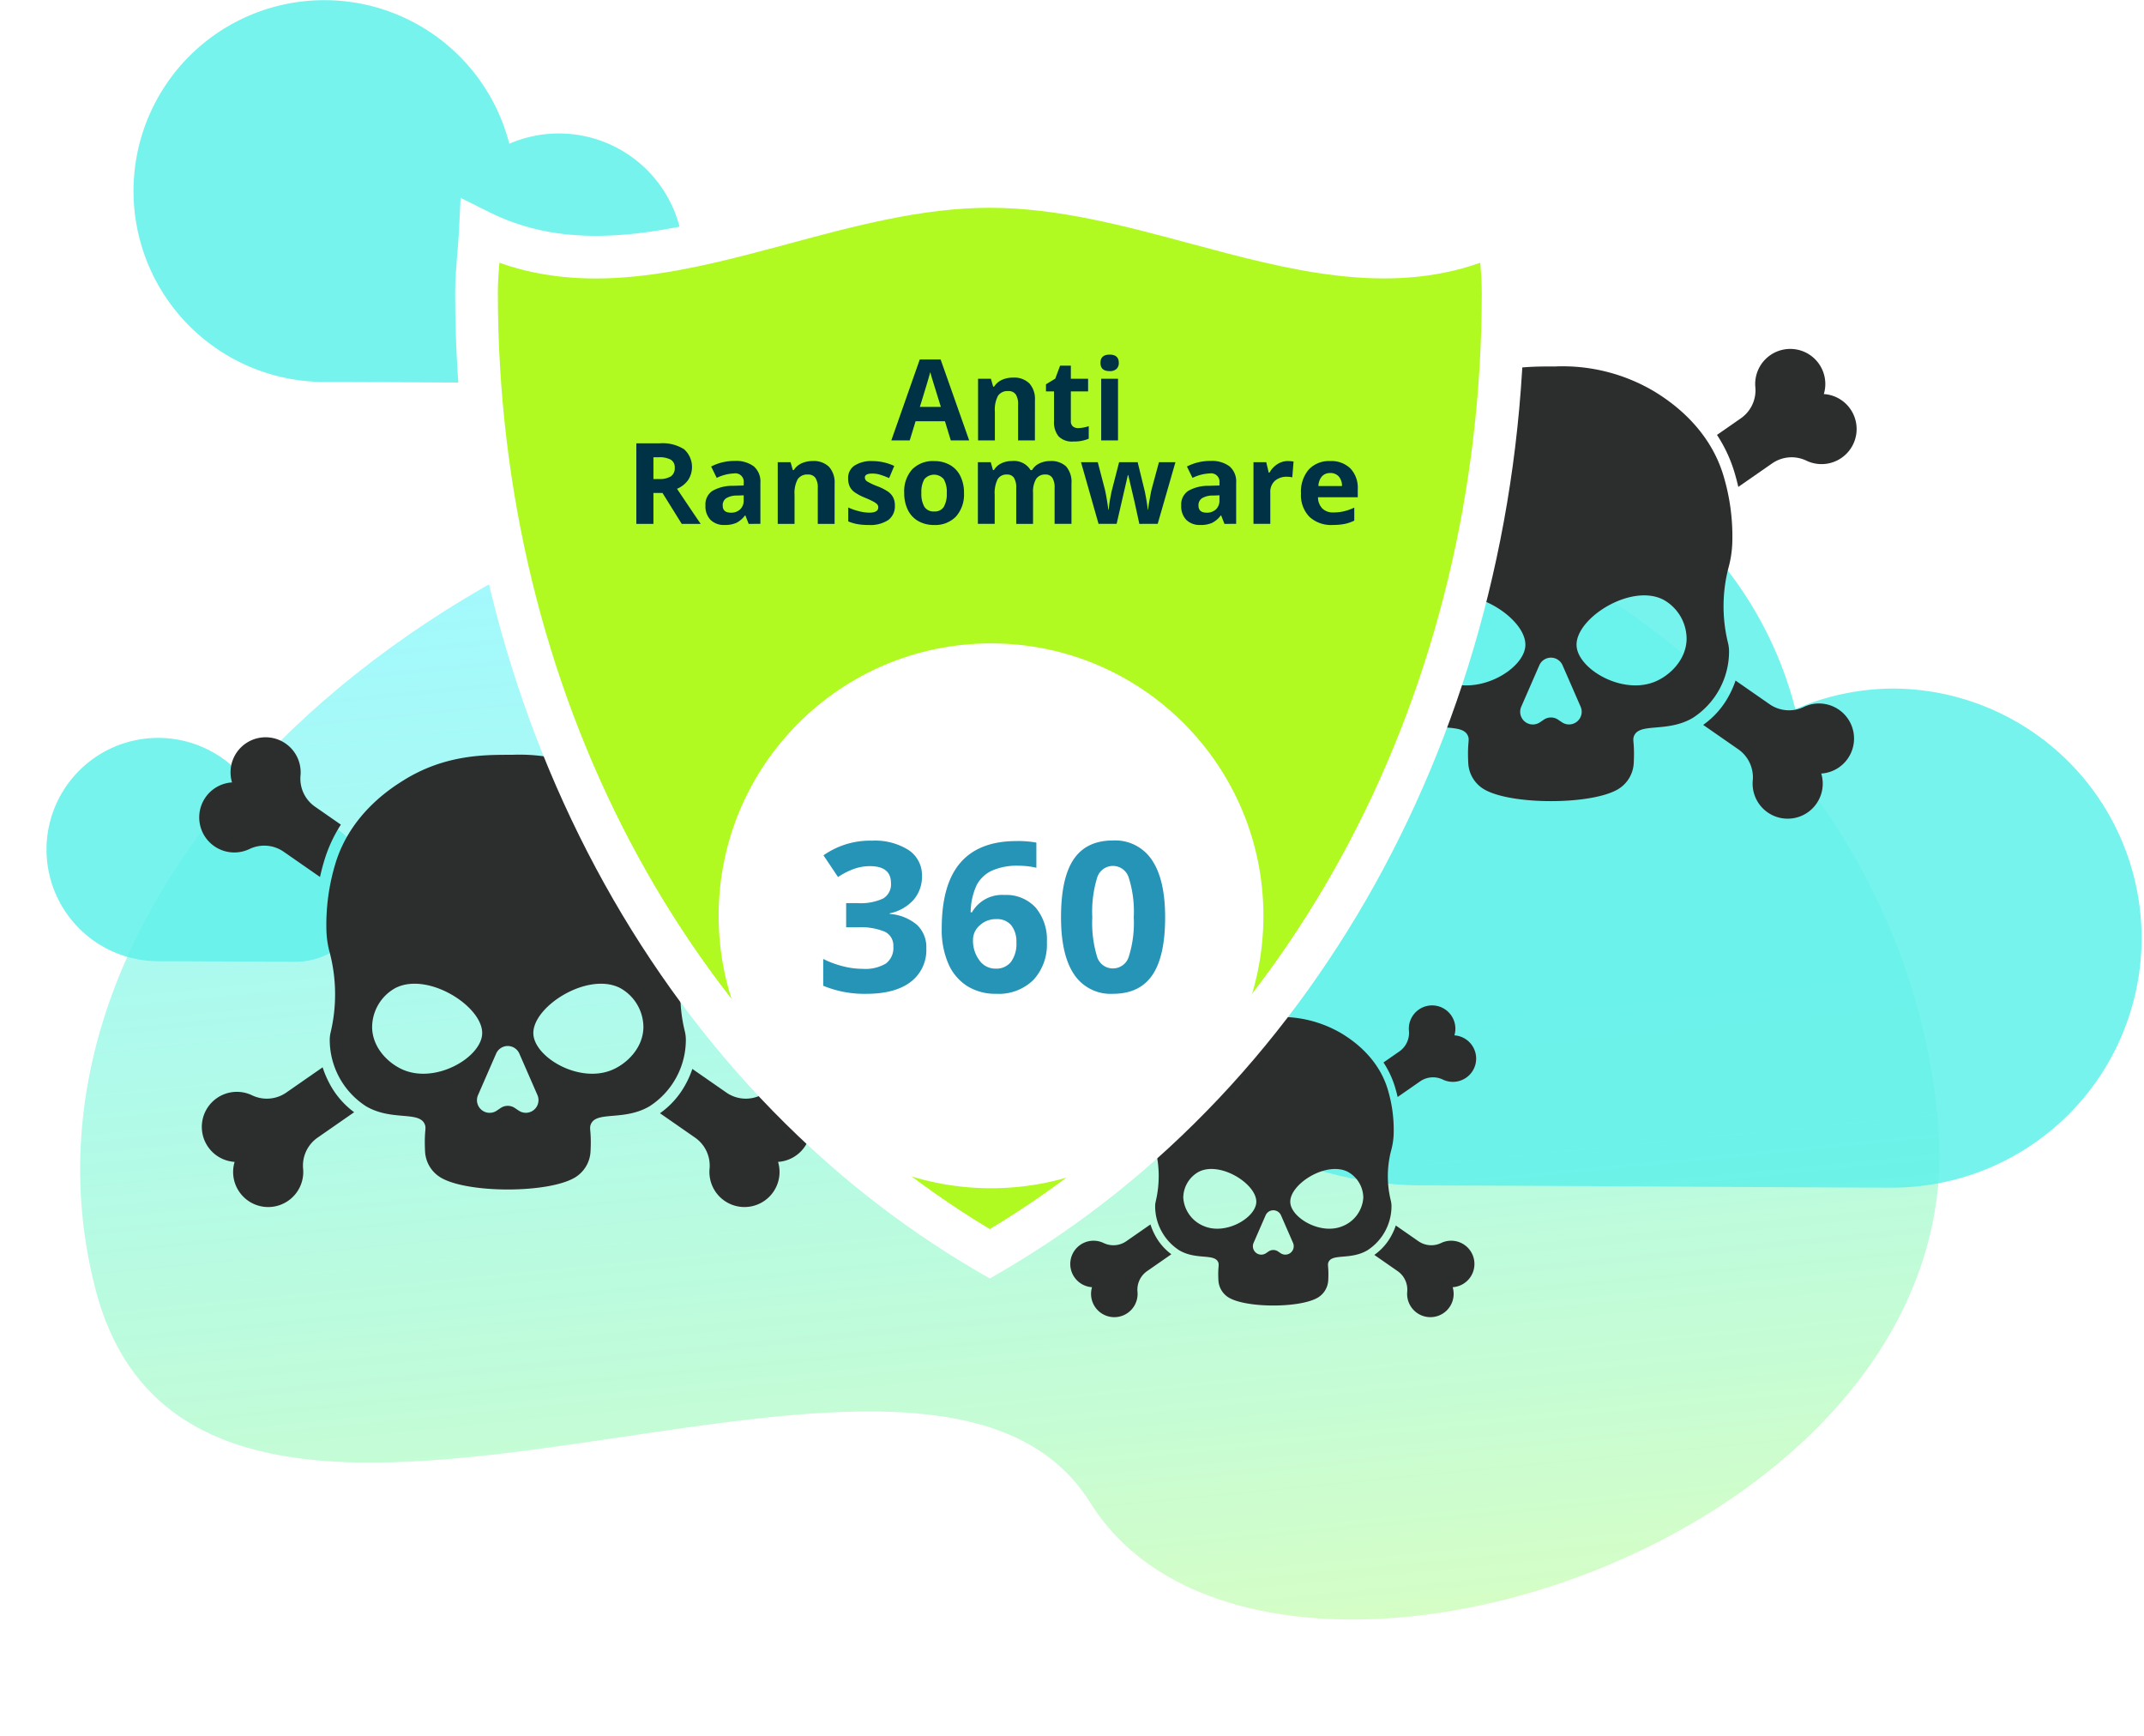 <svg xmlns="http://www.w3.org/2000/svg" xmlns:xlink="http://www.w3.org/1999/xlink" viewBox="0 0 369.939 299.501"><defs><path id="reuse-4" d="M-2168.574,5197.84a36.3,36.3,0,0,0-1.57-11.7c-2.6-8.511-9.577-12.936-11.7-14.27a30.936,30.936,0,0,0-17.233-4.428h0c-.361,0-.705,0-1.032,0-4.094.025-10.82.066-17.771,4.424-2.079,1.3-9.087,5.722-11.7,14.27a36.291,36.291,0,0,0-1.57,11.7,16.265,16.265,0,0,0,.567,3.731,28.437,28.437,0,0,1,.15,13.8,5.583,5.583,0,0,0-.147,1.305,13.651,13.651,0,0,0,6.279,11.416c4.444,2.593,9.2.737,10.132,3.139.268.694-.066,1.006,0,3.711.008.324.02.636.036.934a5.571,5.571,0,0,0,2.646,4.472l.029.017c2.293,1.383,6.945,2.074,11.6,2.074s9.3-.691,11.6-2.074l.029-.017a5.572,5.572,0,0,0,2.647-4.472c.016-.3.028-.609.036-.934.066-2.7-.268-3.017,0-3.711.928-2.4,5.688-.546,10.132-3.139a13.651,13.651,0,0,0,6.279-11.416,6.343,6.343,0,0,0-.2-1.616,26.386,26.386,0,0,1,.16-13.106A18.494,18.494,0,0,0-2168.574,5197.84Zm-49.271,23.974c-2.51-1.046-5.407-3.762-5.422-7.42a7.748,7.748,0,0,1,4-6.707c5.641-2.918,15.313,3.29,14.983,7.991C-2204.567,5219.674-2212.183,5224.172-2217.845,5221.813Zm19.889,7.025-.69-.464a2.183,2.183,0,0,0-2.437,0l-.69.464a2.185,2.185,0,0,1-3.221-2.687l3.127-7.165a2.184,2.184,0,0,1,4,0l3.127,7.165A2.185,2.185,0,0,1-2197.956,5228.838Zm16.072-7.025c-5.661,2.359-13.277-2.14-13.557-6.136-.329-4.7,9.342-10.909,14.983-7.991a7.748,7.748,0,0,1,4,6.707C-2176.477,5218.052-2179.373,5220.768-2181.884,5221.813Z"></path><path id="reuse-3" d="M-2364.708,5167.455a6.048,6.048,0,0,0,6.086.479,5.883,5.883,0,0,1,5.908.491l6.248,4.342q.329-1.492.777-2.961a24.517,24.517,0,0,1,2.82-6.069l-4.442-3.087a5.884,5.884,0,0,1-2.52-5.366,6.047,6.047,0,0,0-2.571-5.538,6.049,6.049,0,0,0-8.419,1.515,6.038,6.038,0,0,0-.826,5.191,6.038,6.038,0,0,0-4.578,2.584A6.049,6.049,0,0,0-2364.708,5167.455Z"></path><path id="reuse-2" d="M-2342.511,5504.932a16.474,16.474,0,0,1-1.178-2.789l-6.255,4.346a5.886,5.886,0,0,1-5.908.491,6.046,6.046,0,0,0-6.087.479,6.048,6.048,0,0,0-1.515,8.419,6.034,6.034,0,0,0,4.577,2.584,6.039,6.039,0,0,0,.826,5.192,6.049,6.049,0,0,0,8.419,1.515,6.047,6.047,0,0,0,2.571-5.538,5.883,5.883,0,0,1,2.52-5.366l6.288-4.37A14.666,14.666,0,0,1-2342.511,5504.932Z"></path><path id="reuse-1" d="M-1850.355,5508.914a6.048,6.048,0,0,0-6.087-.479,5.882,5.882,0,0,1-5.908-.49l-5.852-4.067a16.441,16.441,0,0,1-1.086,2.508,14.592,14.592,0,0,1-4.5,5.139l6.037,4.195a5.884,5.884,0,0,1,2.52,5.366,6.047,6.047,0,0,0,2.571,5.538,6.049,6.049,0,0,0,8.419-1.515,6.039,6.039,0,0,0,.826-5.192,6.038,6.038,0,0,0,4.578-2.584A6.049,6.049,0,0,0-1850.355,5508.914Z"></path><path id="reuse-0" d="M-1856.027,5169.805q.4,1.323.71,2.665l5.822-4.045a5.882,5.882,0,0,1,5.908-.491,6.048,6.048,0,0,0,6.087-.479,6.049,6.049,0,0,0,1.515-8.419,6.037,6.037,0,0,0-4.577-2.584,6.038,6.038,0,0,0-.826-5.191,6.049,6.049,0,0,0-8.419-1.515,6.047,6.047,0,0,0-2.571,5.538,5.884,5.884,0,0,1-2.52,5.366l-4.1,2.85A24.522,24.522,0,0,1-1856.027,5169.805Z"></path></defs><defs><linearGradient id="a" x1=".5" x2=".5" y2="1" gradientUnits="objectBoundingBox"><stop offset="0" stop-color="#ceff92"></stop><stop offset="1" stop-color="#00edff" stop-opacity=".6"></stop></linearGradient><filter id="b" width="211.218" height="218.781" x="74.208" y="24.15" filterUnits="userSpaceOnUse"><feGaussianBlur stdDeviation="4.513"></feGaussianBlur></filter></defs><g transform="translate(-1021 -2913)"><path fill="url(#a)" d="M151.6,24.512C176.44,73.681,307.956,5.812,319.322,76.9S247.84,209.126,159.661,209.126,0,149.926,0,76.9,126.766-24.657,151.6,24.512Z" opacity=".61" transform="rotate(174.87 609.85 1622.062)"></path><path fill="#61f2ea" d="M2387.379,1804.983a42.88,42.88,0,0,0-17.106,3.551,65.864,65.864,0,1,0-63.78,82.184c17.64,0,66.183.37,80.886.37a43.052,43.052,0,0,0,0-86.1Z" opacity=".86" transform="translate(-1039.492 1226.807)"></path><path fill="#61f2ea" d="M2010.8,1641.553a21.432,21.432,0,0,0-8.553,1.776,32.932,32.932,0,1,0-31.89,41.092c8.82,0,33.092.185,40.443.185a21.526,21.526,0,1,0,0-43.052Z" opacity=".86" transform="translate(-893.372 1294.472)"></path><path fill="#61f2ea" d="M1951.357,1877.693a12.544,12.544,0,0,0-5,1.039,19.261,19.261,0,1,0-18.651,24.033c5.158,0,19.354.109,23.654.109a12.59,12.59,0,0,0,0-25.181Z" opacity=".86" transform="translate(-879.41 1176.062)"></path><path fill="none" d="M2145.011,1691.37c-29.416,0-57.392,19.964-82.806,7.32-.165,3.339-.618,6.585-.618,9.972,0,68.38,34,127.431,83.424,156.162,49.425-28.731,83.423-87.782,83.423-156.162,0-3.387-.452-6.632-.617-9.972C2202.4,1711.334,2174.428,1691.37,2145.011,1691.37Z" transform="translate(-953.22 1259.366)"></path><g fill="#2c2d2d"><use transform="translate(2996.257 -2108.467)" xlink:href="#reuse-0"></use><use transform="translate(3008.665 -2406.463)" xlink:href="#reuse-1"></use><use transform="translate(3420.359 -2405.007)" xlink:href="#reuse-2"></use><use transform="translate(3422.682 -2108.467)" xlink:href="#reuse-3"></use><use transform="translate(3308.476 -2124.22)" xlink:href="#reuse-4"></use></g><g fill="#2c2d2d"><use transform="translate(3176.257 -2175.467)" xlink:href="#reuse-0"></use><use transform="translate(3188.665 -2473.463)" xlink:href="#reuse-1"></use><use transform="translate(3600.359 -2472.007)" xlink:href="#reuse-2"></use><use transform="translate(3602.682 -2175.467)" xlink:href="#reuse-3"></use><use transform="translate(3488.476 -2191.22)" xlink:href="#reuse-4"></use></g><g fill="#2c2d2d"><path d="M-1857.027,5162.693q.268.878.471,1.769l3.863-2.685a3.9,3.9,0,0,1,3.921-.326,4.014,4.014,0,0,0,4.039-.318,4.014,4.014,0,0,0,1.005-5.587,4.008,4.008,0,0,0-3.038-1.715,4.006,4.006,0,0,0-.548-3.445,4.014,4.014,0,0,0-5.587-1.006,4.013,4.013,0,0,0-1.706,3.675,3.9,3.9,0,0,1-1.672,3.561l-2.721,1.891A16.274,16.274,0,0,1-1857.027,5162.693Z" transform="translate(3118.715 -2062.205)"></path><path d="M-1858.238,5507.22a4.014,4.014,0,0,0-4.039-.318,3.9,3.9,0,0,1-3.921-.325l-3.884-2.7a10.936,10.936,0,0,1-.721,1.665,9.686,9.686,0,0,1-2.988,3.41l4.006,2.784a3.9,3.9,0,0,1,1.672,3.561,4.013,4.013,0,0,0,1.706,3.675,4.014,4.014,0,0,0,5.587-1.005,4.007,4.007,0,0,0,.548-3.445,4.008,4.008,0,0,0,3.038-1.715A4.014,4.014,0,0,0-1858.238,5507.22Z" transform="translate(3131.924 -2379.448)"></path><path d="M-2349.92,5503.994a10.916,10.916,0,0,1-.782-1.851l-4.151,2.884a3.907,3.907,0,0,1-3.921.326,4.012,4.012,0,0,0-4.039.317,4.014,4.014,0,0,0-1.006,5.587,4,4,0,0,0,3.037,1.715,4.009,4.009,0,0,0,.549,3.446,4.014,4.014,0,0,0,5.587,1.005,4.013,4.013,0,0,0,1.706-3.675,3.9,3.9,0,0,1,1.672-3.561l4.173-2.9A9.735,9.735,0,0,1-2349.92,5503.994Z" transform="translate(3570.209 -2377.898)"></path><path d="M-2365.582,5161.134a4.014,4.014,0,0,0,4.039.318,3.9,3.9,0,0,1,3.921.326l4.146,2.881q.218-.99.516-1.965a16.266,16.266,0,0,1,1.872-4.028l-2.948-2.048a3.9,3.9,0,0,1-1.672-3.561,4.014,4.014,0,0,0-1.706-3.675,4.014,4.014,0,0,0-5.587,1.006,4.006,4.006,0,0,0-.548,3.445,4.009,4.009,0,0,0-3.038,1.715A4.015,4.015,0,0,0-2365.582,5161.134Z" transform="translate(3572.682 -2062.205)"></path><path d="M-2189.63,5187.614a24.078,24.078,0,0,0-1.042-7.766c-1.727-5.648-6.356-8.584-7.765-9.47a20.531,20.531,0,0,0-11.437-2.939h0c-.239,0-.468,0-.685,0a21.058,21.058,0,0,0-11.794,2.936c-1.38.864-6.031,3.8-7.765,9.47a24.085,24.085,0,0,0-1.042,7.766,10.806,10.806,0,0,0,.376,2.477,18.87,18.87,0,0,1,.1,9.158,3.7,3.7,0,0,0-.1.866,9.059,9.059,0,0,0,4.167,7.576c2.949,1.721,6.108.489,6.724,2.083.178.46-.044.668,0,2.463.005.215.013.422.024.62a3.7,3.7,0,0,0,1.756,2.967l.019.011c1.521.917,4.609,1.376,7.7,1.376s6.175-.459,7.7-1.376l.019-.011a3.7,3.7,0,0,0,1.756-2.967c.011-.2.019-.4.024-.62.044-1.795-.178-2,0-2.463.616-1.594,3.775-.362,6.724-2.083a9.06,9.06,0,0,0,4.167-7.576,4.213,4.213,0,0,0-.133-1.073,17.51,17.51,0,0,1,.106-8.7A12.252,12.252,0,0,0-2189.63,5187.614Zm-32.7,15.91a5.684,5.684,0,0,1-3.6-4.924,5.141,5.141,0,0,1,2.652-4.451c3.744-1.937,10.162,2.183,9.943,5.3C-2213.516,5202.1-2218.57,5205.089-2222.327,5203.524Zm13.2,4.662-.458-.308a1.45,1.45,0,0,0-1.617,0l-.458.308a1.45,1.45,0,0,1-2.137-1.783l2.075-4.755a1.45,1.45,0,0,1,2.658,0l2.075,4.755A1.45,1.45,0,0,1-2209.128,5208.186Zm10.666-4.662c-3.757,1.565-8.811-1.42-9-4.072-.218-3.12,6.2-7.24,9.943-5.3a5.142,5.142,0,0,1,2.652,4.451A5.685,5.685,0,0,1-2198.462,5203.524Z" transform="translate(3451.1 -2078.975)"></path></g><g filter="url(#b)" transform="translate(1021 2913)"><path fill="#b0f921" stroke="#fff" stroke-miterlimit="10" stroke-width="7" d="M2140.223,1680.61c-31.231,0-60.933,21.2-87.915,7.772-.175,3.545-.656,6.991-.656,10.587,0,72.6,36.1,135.294,88.571,165.8,52.475-30.5,88.571-93.2,88.571-165.8,0-3.6-.48-7.042-.656-10.587C2201.156,1701.806,2171.454,1680.61,2140.223,1680.61Z" transform="translate(-1969.43 -1648.45)"></path></g><path fill="#fff" d="M2136.794,1865.6l-1.846-1.073c-55.766-32.412-90.406-97.163-90.406-168.98,0-2.3.191-4.538.373-6.775.109-1.328.227-2.656.291-3.992l.273-5.621,5.038,2.51c15.233,7.566,31.939,3.074,49.6-1.691,11.813-3.183,24.027-6.475,36.677-6.475s24.864,3.292,36.677,6.475c17.67,4.756,34.385,9.267,49.6,1.691l5.02-2.5.291,5.6c.073,1.31.173,2.6.282,3.9.191,2.265.382,4.538.382,6.875,0,71.817-34.64,136.568-90.406,168.98Zm-84.622-175.246c-.146,1.71-.264,3.429-.264,5.193,0,68.406,32.466,130.074,84.885,161.523,52.419-31.448,84.886-93.116,84.886-161.523,0-1.764-.119-3.483-.255-5.193-16.279,5.766-33.331,1.182-49.873-3.265-11.35-3.064-23.081-6.221-34.758-6.221s-23.408,3.156-34.758,6.221C2085.484,1691.535,2068.442,1696.146,2052.172,1690.353Z" transform="translate(-945.005 1267.978)"></path><circle cx="47" cy="47" r="47" fill="#fff" transform="translate(1145 3024)"></circle><path fill="#2694b6" d="M41.081,18.049a6.047,6.047,0,0,1-1.459,4.1,7.562,7.562,0,0,1-4.1,2.32v.105a8.185,8.185,0,0,1,4.711,1.89,5.293,5.293,0,0,1,1.6,4.052,6.865,6.865,0,0,1-2.689,5.774q-2.689,2.065-7.682,2.065a18.652,18.652,0,0,1-7.418-1.389V32.34a16.766,16.766,0,0,0,3.287,1.23,13.832,13.832,0,0,0,3.551.475,6.905,6.905,0,0,0,3.973-.914A3.355,3.355,0,0,0,36.142,30.2a2.651,2.651,0,0,0-1.477-2.566,10.924,10.924,0,0,0-4.711-.756H28V22.707h1.986a9.237,9.237,0,0,0,4.368-.782,2.825,2.825,0,0,0,1.38-2.681q0-2.918-3.656-2.918a8.368,8.368,0,0,0-2.575.422A12.58,12.58,0,0,0,26.6,18.207l-2.514-3.744a13.967,13.967,0,0,1,8.385-2.531,10.827,10.827,0,0,1,6.3,1.617A5.187,5.187,0,0,1,41.081,18.049Zm3.41,9.035q0-7.629,3.226-11.355T57.376,12a17.526,17.526,0,0,1,3.445.264v4.342a14.078,14.078,0,0,0-3.094-.352,10.622,10.622,0,0,0-4.562.844,5.673,5.673,0,0,0-2.646,2.5,11.463,11.463,0,0,0-1.037,4.693h.229A5.966,5.966,0,0,1,55.284,21.3a6.9,6.9,0,0,1,5.4,2.162,8.6,8.6,0,0,1,1.951,5.977,8.972,8.972,0,0,1-2.32,6.513,8.532,8.532,0,0,1-6.434,2.4,9.2,9.2,0,0,1-4.966-1.318,8.563,8.563,0,0,1-3.27-3.85A14.659,14.659,0,0,1,44.491,27.084Zm9.281,6.926a3.217,3.217,0,0,0,2.672-1.169,5.231,5.231,0,0,0,.932-3.331,4.6,4.6,0,0,0-.87-2.962,3.172,3.172,0,0,0-2.628-1.081,4.026,4.026,0,0,0-2.821,1.072,3.293,3.293,0,0,0-1.169,2.5,5.658,5.658,0,0,0,1.1,3.533A3.365,3.365,0,0,0,53.772,34.01ZM83.04,25.15q0,6.732-2.206,9.967T74.04,38.352a7.567,7.567,0,0,1-6.706-3.34q-2.259-3.34-2.259-9.861,0-6.8,2.2-10.028T74.04,11.9a7.586,7.586,0,0,1,6.724,3.375Q83.04,18.646,83.04,25.15Zm-12.568,0a19.994,19.994,0,0,0,.817,6.776,2.831,2.831,0,0,0,2.751,2.048A2.86,2.86,0,0,0,76.782,31.9a19.441,19.441,0,0,0,.844-6.75,19.384,19.384,0,0,0-.853-6.794,2.847,2.847,0,0,0-5.476,0A19.959,19.959,0,0,0,70.472,25.15Z" transform="translate(1139 3046.104)"></path><path fill="#003245" d="M127.794,30.323l-1.008-3.309h-5.069l-1.008,3.309h-3.176l4.907-13.96h3.6l4.926,13.96Zm-1.712-5.782q-1.4-4.5-1.574-5.088t-.252-.932q-.314,1.217-1.8,6.02Zm16.224,5.782h-2.9v-6.21A2.983,2.983,0,0,0,139,22.387a1.488,1.488,0,0,0-1.3-.575,1.959,1.959,0,0,0-1.759.813,5.043,5.043,0,0,0-.542,2.7v5h-2.9V19.691h2.216l.39,1.36h.162a3.065,3.065,0,0,1,1.336-1.165,4.55,4.55,0,0,1,1.935-.395,3.718,3.718,0,0,1,2.815,1,4.026,4.026,0,0,1,.96,2.9Zm7.465-2.121a6.288,6.288,0,0,0,1.826-.333v2.159a6.51,6.51,0,0,1-2.663.485,3.259,3.259,0,0,1-2.534-.88,3.829,3.829,0,0,1-.794-2.639V21.868h-1.388V20.642l1.6-.97.837-2.244h1.854v2.263h2.977v2.178h-2.977v5.126a1.132,1.132,0,0,0,.347.913A1.37,1.37,0,0,0,149.771,28.2Zm3.851-11.26q0-1.417,1.579-1.417t1.579,1.417a1.381,1.381,0,0,1-.395,1.051,1.659,1.659,0,0,1-1.184.376Q153.622,18.369,153.622,16.942Zm3.024,13.38h-2.9V19.691h2.9ZM76.484,36.987h.951a3.638,3.638,0,0,0,2.064-.466,1.663,1.663,0,0,0,.666-1.465,1.521,1.521,0,0,0-.68-1.407,4.126,4.126,0,0,0-2.106-.418h-.894Zm0,2.4v5.335H73.536v-13.9h4.051a6.934,6.934,0,0,1,4.194,1.032,4.114,4.114,0,0,1,.685,5.316,4.468,4.468,0,0,1-1.911,1.5q3.138,4.688,4.089,6.058H81.372l-3.319-5.335Zm16.433,5.335-.561-1.445h-.076a4.284,4.284,0,0,1-1.507,1.279,4.871,4.871,0,0,1-2.021.357,3.268,3.268,0,0,1-2.411-.875,3.36,3.36,0,0,1-.88-2.492,2.806,2.806,0,0,1,1.184-2.5,6.86,6.86,0,0,1,3.571-.889l1.845-.057v-.466a1.446,1.446,0,0,0-1.655-1.617,7.541,7.541,0,0,0-3,.77l-.96-1.959a8.643,8.643,0,0,1,4.07-.96A5.07,5.07,0,0,1,93.8,34.8a3.444,3.444,0,0,1,1.141,2.834v7.085Zm-.856-4.926-1.122.038a3.594,3.594,0,0,0-1.883.456,1.434,1.434,0,0,0-.618,1.274q0,1.227,1.407,1.227a2.229,2.229,0,0,0,1.612-.58,2.038,2.038,0,0,0,.6-1.541Zm15.682,4.926h-2.9v-6.21a2.983,2.983,0,0,0-.409-1.726,1.488,1.488,0,0,0-1.3-.575,1.959,1.959,0,0,0-1.759.813,5.043,5.043,0,0,0-.542,2.7v5h-2.9V34.086h2.216l.39,1.36h.162a3.065,3.065,0,0,1,1.336-1.165,4.55,4.55,0,0,1,1.935-.395,3.718,3.718,0,0,1,2.815,1,4.026,4.026,0,0,1,.96,2.9Zm10.4-3.157a2.927,2.927,0,0,1-1.136,2.492,5.615,5.615,0,0,1-3.4.856,10.678,10.678,0,0,1-1.978-.157,7.482,7.482,0,0,1-1.531-.461v-2.4a10.111,10.111,0,0,0,1.821.637,7.374,7.374,0,0,0,1.783.257q1.579,0,1.579-.913a.762.762,0,0,0-.209-.556,3.033,3.033,0,0,0-.723-.485q-.514-.271-1.369-.632a8.6,8.6,0,0,1-1.8-.951,2.677,2.677,0,0,1-.837-1,3.312,3.312,0,0,1-.262-1.393,2.526,2.526,0,0,1,1.1-2.192,5.35,5.35,0,0,1,3.114-.775,8.84,8.84,0,0,1,3.737.837l-.875,2.092q-.8-.342-1.493-.561a4.688,4.688,0,0,0-1.417-.219q-1.284,0-1.284.694a.816.816,0,0,0,.414.675,11.249,11.249,0,0,0,1.812.846,8.416,8.416,0,0,1,1.826.941,2.785,2.785,0,0,1,.856,1.008A3.1,3.1,0,0,1,118.146,41.561Zm4.574-2.178a4.462,4.462,0,0,0,.518,2.387,1.854,1.854,0,0,0,1.688.808,1.824,1.824,0,0,0,1.669-.8,4.527,4.527,0,0,0,.509-2.392,4.392,4.392,0,0,0-.514-2.368,2.184,2.184,0,0,0-3.357,0A4.388,4.388,0,0,0,122.72,39.383Zm7.351,0a5.713,5.713,0,0,1-1.369,4.061,4.965,4.965,0,0,1-3.813,1.465,5.335,5.335,0,0,1-2.7-.67,4.461,4.461,0,0,1-1.8-1.926,6.471,6.471,0,0,1-.628-2.929,5.682,5.682,0,0,1,1.36-4.051,4.994,4.994,0,0,1,3.823-1.445,5.365,5.365,0,0,1,2.7.666,4.443,4.443,0,0,1,1.8,1.911A6.411,6.411,0,0,1,130.071,39.383Zm11.916,5.335h-2.9v-6.21a3.128,3.128,0,0,0-.385-1.726,1.355,1.355,0,0,0-1.213-.575,1.756,1.756,0,0,0-1.617.818,5.365,5.365,0,0,0-.5,2.691v5h-2.9V34.086h2.216l.39,1.36h.162a2.947,2.947,0,0,1,1.236-1.146,4.014,4.014,0,0,1,1.854-.414,3.34,3.34,0,0,1,3.233,1.56h.257a2.872,2.872,0,0,1,1.26-1.151,4.2,4.2,0,0,1,1.878-.409,3.707,3.707,0,0,1,2.734.927,4.071,4.071,0,0,1,.927,2.972v6.933h-2.91v-6.21a3.128,3.128,0,0,0-.385-1.726,1.355,1.355,0,0,0-1.212-.575,1.809,1.809,0,0,0-1.593.761,4.317,4.317,0,0,0-.528,2.415Zm18.344,0L159.514,41l-1.1-4.7h-.067l-1.94,8.416h-3.119l-3.024-10.632h2.891l1.227,4.707q.295,1.265.6,3.49h.057a19.542,19.542,0,0,1,.333-2.292l.152-.808,1.312-5.1h3.2l1.246,5.1q.038.209.119.618t.157.87q.076.461.138.9t.071.708h.057q.086-.685.3-1.878t.314-1.612l1.274-4.707h2.843l-3.062,10.632Zm14.683,0-.561-1.445h-.076a4.284,4.284,0,0,1-1.507,1.279,4.871,4.871,0,0,1-2.021.357,3.268,3.268,0,0,1-2.411-.875,3.36,3.36,0,0,1-.88-2.492,2.806,2.806,0,0,1,1.184-2.5,6.86,6.86,0,0,1,3.571-.889l1.845-.057v-.466a1.446,1.446,0,0,0-1.655-1.617,7.541,7.541,0,0,0-3,.77l-.96-1.959a8.643,8.643,0,0,1,4.07-.96,5.07,5.07,0,0,1,3.281.932,3.444,3.444,0,0,1,1.141,2.834v7.085Zm-.856-4.926-1.122.038a3.594,3.594,0,0,0-1.883.456,1.434,1.434,0,0,0-.618,1.274q0,1.227,1.407,1.227a2.229,2.229,0,0,0,1.612-.58,2.038,2.038,0,0,0,.6-1.541Zm11.8-5.906a4.677,4.677,0,0,1,.98.086l-.219,2.72a3.323,3.323,0,0,0-.856-.1,3.076,3.076,0,0,0-2.163.713,2.578,2.578,0,0,0-.775,2v5.411h-2.9V34.086h2.2l.428,1.788h.143a4,4,0,0,1,1.336-1.441A3.3,3.3,0,0,1,185.961,33.886Zm7.313,2.064a1.84,1.84,0,0,0-1.445.585,2.707,2.707,0,0,0-.6,1.659h4.07a2.418,2.418,0,0,0-.561-1.659A1.9,1.9,0,0,0,193.274,35.95Zm.409,8.958a5.488,5.488,0,0,1-4.013-1.417,5.365,5.365,0,0,1-1.445-4.013,5.9,5.9,0,0,1,1.336-4.132,4.758,4.758,0,0,1,3.695-1.46,4.683,4.683,0,0,1,3.509,1.284,4.857,4.857,0,0,1,1.255,3.547v1.407h-6.857a2.792,2.792,0,0,0,.732,1.93,2.576,2.576,0,0,0,1.921.694,7.975,7.975,0,0,0,1.816-.2,9.088,9.088,0,0,0,1.788-.637v2.244a6.81,6.81,0,0,1-1.626.566A10.253,10.253,0,0,1,193.683,44.908Z" transform="translate(1057.262 2958.658)"></path></g></svg>